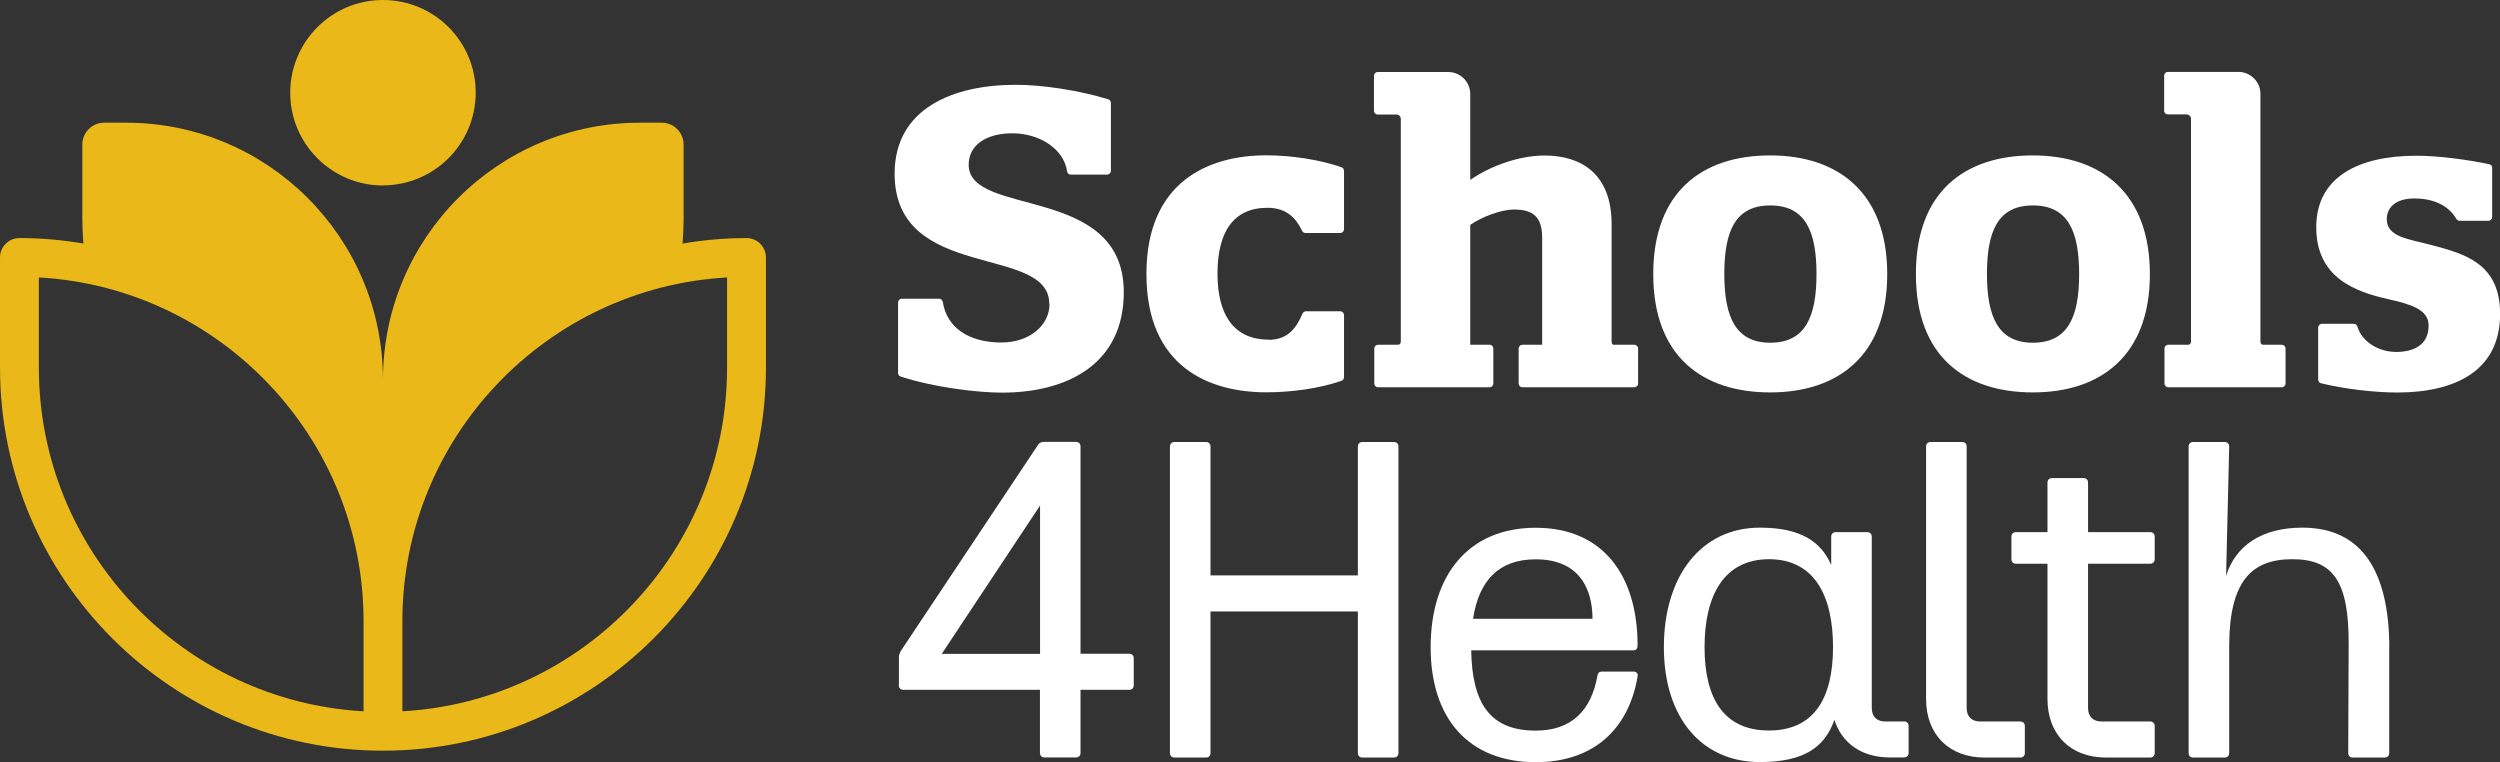 <?xml version="1.0" encoding="UTF-8"?><svg id="Layer_1" xmlns="http://www.w3.org/2000/svg" viewBox="0 0 232.92 71"><rect x="0" y="0" width="232.92" height="71" fill="#333333" stroke="none"/><path d="m194.54,52.52v13.44c0,.8.46,1.26,1.26,1.26h4.53c.25,0,.42.17.42.42v2.52c0,.25-.17.42-.42.42h-4.11c-3.32,0-5.46-2.14-5.46-5.46v-12.6h-2.94c-.25,0-.42-.17-.42-.42v-2.1c0-.25.17-.42.42-.42h2.94v-4.62c0-.25.17-.42.42-.42h2.94c.25,0,.42.17.42.42v4.62h5.79c.25,0,.42.17.42.42v2.1c0,.25-.17.42-.42.42h-5.79Z" style="fill:#fff;"/><path d="m96.9,60.92v-13.82l-9.16,13.82h9.16Zm-13.15,2.94v-2.65c0-.17.08-.38.17-.55l12.81-19.24c.13-.17.29-.25.5-.25h3.02c.25,0,.42.17.42.42v19.32h4.54c.25,0,.42.17.42.42v2.52c0,.25-.17.42-.42.42h-4.54v5.88c0,.25-.17.42-.42.42h-2.94c-.25,0-.42-.17-.42-.42v-5.88h-12.73c-.25,0-.42-.17-.42-.42" style="fill:#fff;"/><path d="m130.29,41.6v28.56c0,.25-.17.42-.42.42h-2.94c-.25,0-.42-.17-.42-.42v-13.19h-13.73v13.19c0,.25-.17.42-.42.42h-2.94c-.25,0-.42-.17-.42-.42v-28.56c0-.25.17-.42.42-.42h2.94c.25,0,.42.17.42.42v12.01h13.73v-12.01c0-.25.17-.42.42-.42h2.94c.25,0,.42.17.42.42" style="fill:#fff;"/><path d="m137.24,57.65h11.13c0-2.6-1.09-5.54-5.29-5.54-3.44,0-5.29,1.97-5.84,5.54m15.33,5.38c-.84,4.96-4.16,7.98-9.49,7.98-6.22,0-9.79-4.03-9.79-10.71s3.49-11.13,9.79-11.13,9.49,4.49,9.49,10.96c0,.29-.13.46-.38.46h-15.12c.08,4.96,1.76,7.48,6.01,7.48,3.32,0,5.17-1.85,5.75-5.12.04-.25.17-.38.42-.38h2.94c.25,0,.46.17.38.46" style="fill:#fff;"/><path d="m183.23,65.96c0,.8.46,1.26,1.26,1.26h3.74c.25,0,.42.17.42.42v2.52c0,.25-.17.42-.42.42h-3.32c-3.32,0-5.46-2.14-5.46-5.46v-23.52c0-.25.17-.42.42-.42h2.94c.25,0,.42.17.42.42v24.36Z" style="fill:#fff;"/><path d="m164.82,68.06c-4.16,0-6.01-2.9-6.01-7.77s1.85-8.19,6.01-8.19,5.96,3.32,5.96,8.19-1.85,7.77-5.96,7.77m12.59-.84h-1.76c-.8,0-1.26-.46-1.26-1.26v-15.96c0-.25-.17-.42-.42-.42h-2.94c-.25,0-.42.17-.42.42v2.64c-.96-2.21-2.89-3.48-6.64-3.48-5.46,0-8.95,4.49-8.95,11.13s3.57,10.71,8.95,10.71c4.16,0,6.05-1.43,6.93-3.91v-.05c.68,2.19,2.55,3.53,5.16,3.53h1.34c.25,0,.42-.17.42-.42v-2.52c0-.25-.17-.42-.42-.42" style="fill:#fff;"/><path d="m222.6,60.08v10.08c0,.25-.17.42-.42.42h-2.98c-.25,0-.42-.17-.42-.42l.04-10.08c.04-5.96-1.47-7.98-5.25-7.98s-5.84,2.02-5.88,7.98v10.08c0,.25-.17.42-.42.42h-2.94c-.25,0-.42-.17-.42-.42v-28.56c0-.25.17-.42.42-.42h2.94c.25,0,.42.17.42.42l-.29,12.05c.88-2.81,3.32-4.49,7.1-4.49,5.8,0,8.02,4.41,8.11,10.92" style="fill:#fff;"/><path d="m97.76,28.31c0-5.59-14.41-2-14.41-12.13,0-6.09,5.47-8.28,11.29-8.28,2.43,0,5.91.51,8.61,1.35.15.05.25.18.25.34v6.32c0,.2-.16.36-.36.36h-3.37c-.18,0-.33-.13-.35-.3-.3-2.11-2.59-3.55-5.09-3.55s-4.08,1.12-4.08,2.93c0,4.93,14.45,1.77,14.45,11.87,0,6.82-5.43,9.36-11.33,9.36-2.4,0-6.44-.51-9.46-1.5-.15-.05-.24-.18-.24-.34v-6.55c0-.2.16-.36.36-.36h3.46c.18,0,.32.13.35.31.36,2.32,2.33,3.77,5.47,3.77,2.58,0,4.47-1.58,4.47-3.58" style="fill:#fff;"/><path d="m118.17,31.66c1.79,0,2.58-1.04,3.18-2.44.06-.13.19-.22.33-.22h3.18c.2,0,.36.16.36.36v5.78c0,.15-.09.29-.24.34-2.04.71-4.63,1.07-7,1.07-5.32,0-11.17-2.35-11.17-11.02s5.86-11.06,11.17-11.06c2.4,0,5.06.43,7,1.11.14.05.24.19.24.34v5.43c0,.2-.16.36-.36.36h-3.22c-.14,0-.27-.08-.33-.21-.58-1.21-1.47-2.14-3.22-2.14-3.2,0-4.66,2.27-4.66,6.16,0,3.66,1.43,6.12,4.74,6.12" style="fill:#fff;"/><path d="m150.42,32.12h1.85c.19,0,.35.16.35.35v3.26c0,.19-.16.35-.35.35h-10.43c-.2,0-.35-.16-.35-.35v-3.26c0-.2.16-.35.35-.35h1.84v-9.98c0-1.93-.85-2.62-2.62-2.62-1.19,0-2.93.65-4.08,1.43v11.17h1.8c.2,0,.35.16.35.35v3.26c0,.19-.16.35-.35.35h-10.39c-.2,0-.35-.16-.35-.35v-3.26c0-.2.16-.35.35-.35h1.85c.15,0,.27-.12.27-.27V11.08c0-.23-.18-.41-.41-.41h-1.74c-.19,0-.35-.16-.35-.35v-3.26c0-.19.16-.35.35-.35h6.57c1.13,0,2.05.92,2.05,2.05v8c1.96-1.35,4.62-2.27,6.93-2.27,3.35,0,6.24,1.66,6.24,6.4v10.98c0,.15.12.27.27.27" style="fill:#fff;"/><path d="m164.93,31.93c3.23,0,4.31-2.35,4.31-6.4s-1.08-6.39-4.31-6.39-4.28,2.35-4.28,6.39,1.08,6.4,4.28,6.4m0-17.45c6.32,0,10.9,3.47,10.9,11.06s-4.58,11.02-10.9,11.02-10.9-3.35-10.9-11.02,4.55-11.06,10.9-11.06" style="fill:#fff;"/><path d="m189.4,31.93c3.23,0,4.31-2.35,4.31-6.4s-1.08-6.39-4.31-6.39-4.28,2.35-4.28,6.39,1.08,6.4,4.28,6.4m0-17.45c6.32,0,10.9,3.47,10.9,11.06s-4.58,11.02-10.9,11.02-10.9-3.35-10.9-11.02,4.54-11.06,10.9-11.06" style="fill:#fff;"/><path d="m232.19,15.62v4.59c0,.2-.16.36-.36.36h-2.67c-.13,0-.25-.07-.31-.18-.8-1.37-2.32-1.9-3.9-1.9-1.89,0-2.58.96-2.58,1.93,0,1.69,2.08,1.85,4.24,2.43,3.04.81,6.32,1.7,6.32,6.4,0,5.28-4.16,7.32-9.59,7.32-2.07,0-4.89-.32-7.09-.86-.16-.04-.27-.18-.27-.35v-4.83c0-.2.16-.36.36-.36h2.95c.16,0,.3.1.34.25.46,1.5,2.06,2.37,3.6,2.37,1.62,0,3.04-.62,3.04-2.46,0-1.54-1.77-2-3.77-2.46-3.08-.69-6.7-2-6.7-6.7s3.97-6.66,9.32-6.66c2.03,0,4.69.35,6.8.79.17.03.28.18.28.35" style="fill:#fff;"/><path d="m212.6,32.12h-1.74c-.14,0-.26-.12-.26-.26V8.75c0-1.13-.92-2.05-2.05-2.05h-6.57c-.2,0-.35.16-.35.35v3.26c0,.2.16.35.35.35h1.74c.23,0,.41.19.41.41v20.78c0,.15-.12.27-.27.27h-1.85c-.2,0-.35.16-.35.35v3.26c0,.19.16.35.35.35h10.58c.19,0,.35-.16.35-.35v-3.26c0-.2-.16-.35-.35-.35" style="fill:#fff;"/><path d="m37.49,66.27v-8.41c0-17.07,13.41-31.07,30.25-32.01v8.41c0,17.07-13.41,31.07-30.25,32.01M3.62,25.85c16.84.94,30.25,14.94,30.25,32.01v8.41c-16.84-.94-30.25-14.94-30.25-32.01v-8.41Zm65.93-3.67c-2.03,0-4.02.18-5.96.51.06-.75.1-1.5.1-2.26v-6.96c0-1.13-.91-2.04-2.04-2.04h-2.02c-13.23,0-23.95,10.72-23.95,23.95,0-13.23-10.72-23.95-23.95-23.95h-2.02c-1.13,0-2.04.91-2.04,2.04v6.96c0,.76.04,1.51.1,2.26-1.94-.33-3.93-.51-5.96-.51-1,0-1.81.81-1.81,1.81v10.27c0,19.68,16.01,35.68,35.68,35.68s35.68-16.01,35.68-35.68v-10.27c0-1-.81-1.81-1.81-1.81" style="fill:#eab818;"/><path d="m35.68,17.27c4.77,0,8.64-3.87,8.64-8.64S40.45,0,35.68,0s-8.64,3.87-8.64,8.64,3.87,8.64,8.64,8.64" style="fill:#eab818;"/></svg>